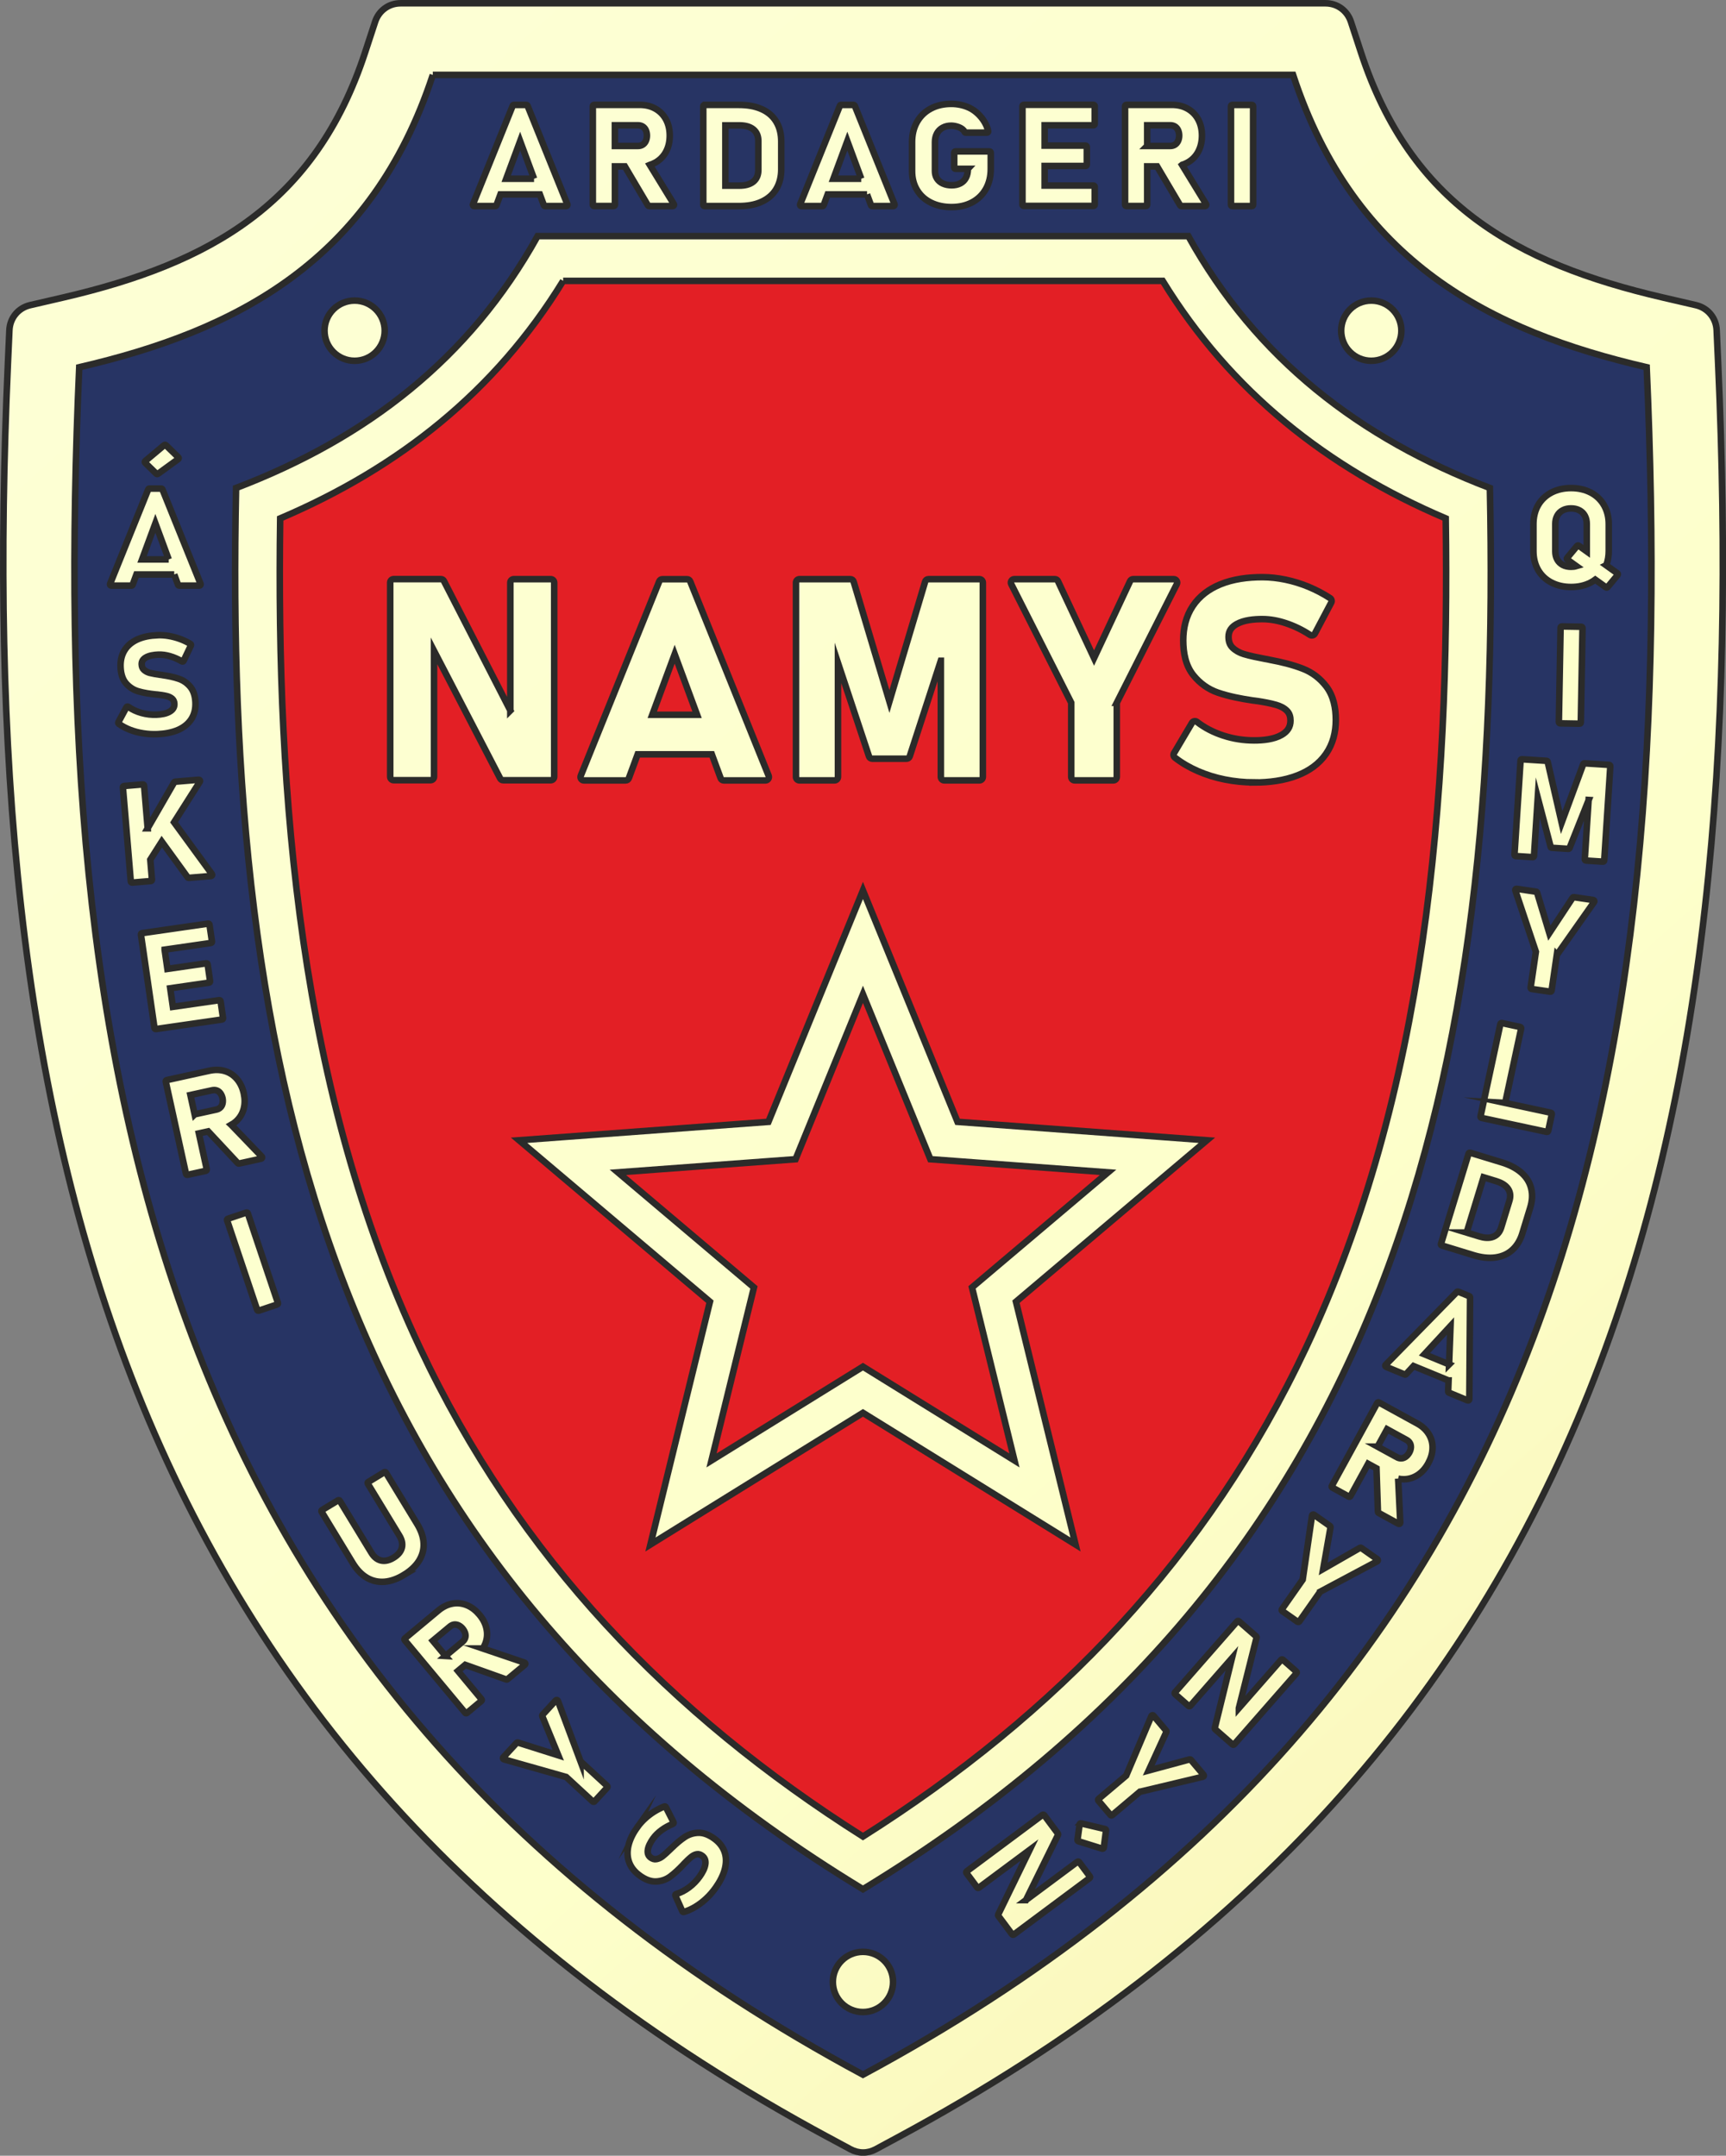 <?xml version="1.0" encoding="UTF-8"?>
<!DOCTYPE svg PUBLIC "-//W3C//DTD SVG 1.1//EN" "http://www.w3.org/Graphics/SVG/1.1/DTD/svg11.dtd">
<svg xmlns="http://www.w3.org/2000/svg" xml:space="preserve" width="20.076mm" height="25.076mm" version="1.1" style="shape-rendering:geometricPrecision; text-rendering:geometricPrecision; image-rendering:optimizeQuality; fill-rule:evenodd; clip-rule:evenodd"
viewBox="0 0 374.48 467.74"
 xmlns:xlink="http://www.w3.org/1999/xlink"
 xmlns:xodm="http://www.corel.com/coreldraw/odm/2003">
 <rect x="0" y="0" width="374.48" height="467.74" fill="#808080" stroke="none"/>
 <defs>
  <style type="text/css">
   <![CDATA[
    .str0 {stroke:#2B2B2A;stroke-width:1.42;stroke-miterlimit:22.926}
    .fil3 {fill:#E31F25}
    .fil1 {fill:#273464}
    .fil2 {fill:url(#id0)}
    .fil0 {fill:url(#id1)}
    .fil4 {fill:url(#id2)}
    .fil5 {fill:url(#id3)}
    .fil6 {fill:url(#id4)}
   ]]>
  </style>
  <linearGradient id="id0" gradientUnits="userSpaceOnUse" x1="1347.9" y1="1626.33" x2="-1056.57" y2="-1072.28">
   <stop offset="0" style="stop-opacity:1; stop-color:#D29400"/>
   <stop offset="0.478" style="stop-opacity:1; stop-color:#FDFFCB"/>
   <stop offset="0.988" style="stop-opacity:1; stop-color:white"/>
   <stop offset="1" style="stop-opacity:1; stop-color:white"/>
  </linearGradient>
  <linearGradient id="id1" gradientUnits="userSpaceOnUse" xlink:href="#id0" x1="1347.9" y1="1626.33" x2="-1056.57" y2="-1072.28">
  </linearGradient>
  <linearGradient id="id2" gradientUnits="userSpaceOnUse" xlink:href="#id0" x1="1347.9" y1="1626.33" x2="-1056.57" y2="-1072.28">
  </linearGradient>
  <linearGradient id="id3" gradientUnits="userSpaceOnUse" xlink:href="#id0" x1="1347.9" y1="1626.33" x2="-1056.57" y2="-1072.28">
  </linearGradient>
  <linearGradient id="id4" gradientUnits="userSpaceOnUse" xlink:href="#id0" x1="1347.89" y1="1626.39" x2="-1056.56" y2="-1072.33">
  </linearGradient>
 </defs>
 <g>
  <path class="fil0 str0" d="M179.9 463.85c-155.5,-83.73 -185.49,-219.65 -178.19,-384.85l0.33 -7.37c0.12,-2.65 1.92,-4.82 4.5,-5.42l7.17 -1.66c32.06,-7.44 54.74,-20.4 65.49,-53.15l2.19 -6.68c0.8,-2.43 2.97,-4.01 5.52,-4.01l7.01 0c62.22,0 124.43,0 186.65,0l7.01 0c2.55,0 4.72,1.57 5.52,4.01l2.19 6.68c10.75,32.75 33.43,45.71 65.49,53.15l7.17 1.66c2.58,0.6 4.38,2.77 4.5,5.42l0.33 7.37c7.34,165.21 -22.7,301.13 -178.19,384.86l-4.58 2.47c-1.77,0.95 -3.73,0.95 -5.5,0l-4.58 -2.47z"/>
  <path class="fil1 str0" d="M93.91 16.25c-13.32,40.57 -42.78,55.56 -76.72,63.43 -6.71,151.23 15.89,287.49 170.04,370.47 154.14,-82.98 176.74,-219.24 170.04,-370.47 -33.94,-7.88 -63.4,-22.86 -76.72,-63.43 -62.21,0 -124.43,0 -186.65,0z"/>
  <path class="fil2 str0" d="M116.64 51.23c-14.81,26.68 -37.2,43.87 -65.42,54.65 -2.7,127.55 20.81,234 136.01,304.03 115.2,-70.03 138.71,-176.48 136.02,-304.03 -28.23,-10.78 -50.62,-27.97 -65.43,-54.65 -47.06,0 -94.12,0 -141.18,0z"/>
  <path class="fil3 str0" d="M122.19 60.94c-14.74,24.02 -35.67,40.57 -61.4,51.54 -0.87,60.58 4.26,124.53 30.29,179.88 21.37,45.44 54.25,79.61 96.15,106.12 41.91,-26.5 74.78,-60.67 96.15,-106.12 26.03,-55.35 31.16,-119.3 30.29,-179.88 -25.74,-10.97 -46.66,-27.52 -61.41,-51.54 -43.36,0 -86.72,0 -130.08,0z"/>
  <path class="fil4 str0" d="M87.64 341.71c-1.29,0.78 -2.71,1.37 -4.23,1.49 -1.36,0.1 -2.64,-0.18 -3.81,-0.87 -1.28,-0.75 -2.26,-1.88 -3.03,-3.13l-6.8 -11.19c-0.08,-0.12 -0.04,-0.29 0.09,-0.36l3.49 -2.12c0.12,-0.07 0.29,-0.03 0.36,0.09l6.85 11.26c0.49,0.81 1.16,1.49 2.11,1.71 0.96,0.22 1.9,-0.1 2.71,-0.6 0.82,-0.5 1.55,-1.18 1.8,-2.14 0.24,-0.94 -0.04,-1.85 -0.53,-2.66l-6.85 -11.27c-0.07,-0.12 -0.04,-0.29 0.09,-0.36l3.48 -2.12c0.13,-0.08 0.29,-0.04 0.36,0.09l6.8 11.18c0.76,1.26 1.31,2.65 1.38,4.14 0.07,1.36 -0.28,2.63 -1,3.79 -0.81,1.29 -1.99,2.29 -3.28,3.07zm38.32 40.47l5.77 5.32c0.1,0.1 0.11,0.26 0.01,0.37l-2.76 3c-0.1,0.11 -0.27,0.11 -0.37,0.01l-5.77 -5.32 -13.52 -3.83c-0.09,-0.03 -0.15,-0.09 -0.18,-0.18 -0.03,-0.09 -0,-0.18 0.06,-0.25l2.89 -3.14c0.07,-0.08 0.18,-0.1 0.28,-0.07l8.76 2.77 -3.48 -8.5c-0.04,-0.1 -0.02,-0.2 0.05,-0.28l2.89 -3.14c0.06,-0.07 0.15,-0.1 0.25,-0.08 0.09,0.02 0.16,0.08 0.2,0.17l4.92 13.16zm12.29 14.31c0.47,-0.66 1.02,-1.28 1.61,-1.83 0.62,-0.58 1.29,-1.09 2.01,-1.55 0.72,-0.45 1.48,-0.84 2.26,-1.15 0.13,-0.05 0.27,0 0.33,0.12l1.67 3.3c0.04,0.07 0.04,0.14 0.01,0.21 -0.03,0.07 -0.08,0.12 -0.15,0.15 -0.88,0.35 -1.71,0.8 -2.48,1.37 -0.69,0.51 -1.32,1.11 -1.82,1.81 -0.51,0.73 -1.07,1.68 -1.15,2.58 -0.06,0.64 0.11,1.17 0.64,1.55l0.01 0.01c0.38,0.26 0.79,0.42 1.25,0.32 0.47,-0.09 0.89,-0.3 1.27,-0.59 0.58,-0.45 1.14,-0.99 1.75,-1.57 0.03,-0.04 0.07,-0.07 0.1,-0.1 0.04,-0.04 0.08,-0.08 0.14,-0.13 0.04,-0.03 0.08,-0.06 0.12,-0.11 0.85,-0.83 1.78,-1.65 2.77,-2.3 0.88,-0.57 1.84,-0.87 2.89,-0.91 1.23,-0.05 2.4,0.5 3.38,1.19l0.03 0.02c1.03,0.73 1.84,1.66 2.28,2.85 0.44,1.2 0.42,2.45 0.12,3.69 -0.36,1.49 -1.13,2.9 -2.01,4.15 -0.6,0.85 -1.27,1.63 -2.03,2.34 -0.72,0.68 -1.51,1.29 -2.35,1.8 -0.79,0.48 -1.64,0.87 -2.53,1.14 -0.13,0.04 -0.26,-0.02 -0.32,-0.14l-1.51 -3.39c-0.03,-0.07 -0.03,-0.15 0,-0.22 0.03,-0.07 0.09,-0.12 0.16,-0.14 1.02,-0.31 1.96,-0.81 2.81,-1.45 0.9,-0.67 1.67,-1.47 2.32,-2.39 0.56,-0.79 1.13,-1.79 1.22,-2.77 0.06,-0.71 -0.14,-1.29 -0.73,-1.71l-0.01 -0.01c-0.35,-0.24 -0.72,-0.38 -1.15,-0.3 -0.45,0.08 -0.84,0.31 -1.19,0.59 -0.52,0.42 -1.01,0.91 -1.51,1.42 -0.03,0.04 -0.06,0.08 -0.09,0.1l-0.22 0.24c-0.85,0.89 -1.78,1.78 -2.77,2.51 -0.87,0.63 -1.86,0.97 -2.93,1.04 -1.3,0.09 -2.54,-0.49 -3.58,-1.23l-0.01 -0.01c-1.03,-0.73 -1.87,-1.66 -2.33,-2.85 -0.45,-1.17 -0.47,-2.4 -0.2,-3.62 0.33,-1.46 1.07,-2.84 1.93,-4.05zm-33.5 -38.81l9.06 3.07c0.09,0.03 0.15,0.1 0.17,0.2 0.02,0.1 -0.01,0.19 -0.09,0.25l-3.8 3.16c-0.07,0.06 -0.17,0.08 -0.26,0.04l-8.89 -3.17 -1.58 1.32 5.11 6.14c0.09,0.11 0.08,0.28 -0.03,0.37l-3.13 2.61c-0.11,0.1 -0.28,0.08 -0.37,-0.03l-13.14 -15.77c-0.09,-0.11 -0.08,-0.28 0.04,-0.37l7.28 -6.07c0.88,-0.73 1.89,-1.27 3.02,-1.48 1.08,-0.2 2.12,-0.08 3.14,0.33 1.09,0.44 1.99,1.18 2.74,2.08 0.75,0.9 1.31,1.91 1.54,3.07 0.22,1.07 0.14,2.12 -0.25,3.14 -0.15,0.39 -0.34,0.76 -0.56,1.11zm-8.1 1.62l3.7 -3.08c0.26,-0.22 0.46,-0.49 0.57,-0.82 0.11,-0.32 0.1,-0.64 0.02,-0.97 -0.1,-0.39 -0.3,-0.74 -0.54,-1.04 -0.25,-0.31 -0.56,-0.57 -0.92,-0.74 -0.31,-0.14 -0.63,-0.2 -0.96,-0.16 -0.34,0.05 -0.65,0.21 -0.91,0.43l-3.7 3.08 2.75 3.3zm90.58 77.26c3.61,0 6.53,-2.92 6.53,-6.53 0,-3.61 -2.92,-6.53 -6.53,-6.53 -3.61,0 -6.53,2.92 -6.53,6.53 0,3.61 2.92,6.53 6.53,6.53zm-150.63 -315.18l-2.89 -7.83 -2.89 7.83 5.79 0zm1.2 3.26l-8.2 0 -0.83 2.25c-0.04,0.11 -0.14,0.17 -0.25,0.17l-4.39 0c-0.09,0 -0.17,-0.04 -0.22,-0.12 -0.05,-0.07 -0.06,-0.16 -0.03,-0.25l8.28 -20.51c0.04,-0.1 0.13,-0.17 0.24,-0.17l2.59 0c0.11,0 0.2,0.06 0.25,0.17l8.28 20.51c0.03,0.08 0.02,0.17 -0.03,0.25 -0.05,0.07 -0.13,0.12 -0.22,0.12l-4.39 0c-0.11,0 -0.21,-0.07 -0.25,-0.17l-0.83 -2.25zm-6.28 -24.61l4.11 -3.45c0.1,-0.09 0.26,-0.08 0.35,0.01l2.71 2.63c0.06,0.06 0.09,0.13 0.08,0.21 -0.01,0.08 -0.04,0.15 -0.11,0.19l-4.39 3.19c-0.1,0.08 -0.25,0.07 -0.34,-0.02l-2.43 -2.37c-0.06,-0.05 -0.08,-0.12 -0.08,-0.2 0,-0.08 0.04,-0.14 0.09,-0.19zm2.61 37.79c0.82,-0.03 1.63,0.02 2.44,0.16 0.83,0.14 1.65,0.35 2.45,0.64 0.8,0.29 1.57,0.66 2.3,1.09 0.12,0.07 0.16,0.22 0.1,0.34l-1.59 3.34c-0.03,0.07 -0.09,0.12 -0.16,0.14 -0.07,0.02 -0.15,0.01 -0.21,-0.03 -0.81,-0.48 -1.69,-0.87 -2.6,-1.13 -0.83,-0.24 -1.68,-0.37 -2.54,-0.33 -0.89,0.04 -1.98,0.18 -2.75,0.66 -0.54,0.34 -0.86,0.8 -0.83,1.45l0 0.01c0.02,0.46 0.15,0.88 0.51,1.19 0.36,0.32 0.78,0.53 1.24,0.65 0.72,0.18 1.48,0.3 2.31,0.42 0.05,0 0.1,0.01 0.14,0.01 0.06,0.01 0.11,0.02 0.19,0.03 0.05,0.01 0.1,0.02 0.15,0.03 1.18,0.17 2.39,0.4 3.51,0.79 0.99,0.34 1.82,0.93 2.49,1.73 0.79,0.95 1.07,2.2 1.12,3.41l0 0.03c0.05,1.26 -0.19,2.47 -0.87,3.55 -0.69,1.08 -1.69,1.83 -2.84,2.35 -1.4,0.62 -2.99,0.87 -4.52,0.94 -1.04,0.04 -2.07,-0.01 -3.1,-0.18 -0.98,-0.15 -1.94,-0.4 -2.87,-0.76 -0.86,-0.34 -1.69,-0.77 -2.44,-1.31 -0.11,-0.08 -0.14,-0.22 -0.08,-0.34l1.76 -3.26c0.04,-0.07 0.1,-0.12 0.17,-0.13 0.08,-0.02 0.15,-0 0.21,0.04 0.87,0.62 1.84,1.05 2.86,1.34 1.08,0.3 2.19,0.43 3.31,0.38 0.96,-0.04 2.11,-0.2 2.93,-0.73 0.6,-0.38 0.94,-0.9 0.91,-1.62l-0 -0.01c-0.02,-0.42 -0.14,-0.8 -0.46,-1.09 -0.34,-0.3 -0.76,-0.48 -1.2,-0.59 -0.65,-0.16 -1.34,-0.25 -2.04,-0.33 -0.06,0 -0.1,-0 -0.14,-0.01l-0.32 -0.03c-1.22,-0.13 -2.5,-0.32 -3.68,-0.67 -1.03,-0.3 -1.9,-0.88 -2.62,-1.68 -0.86,-0.98 -1.16,-2.31 -1.21,-3.58l-0 -0.01c-0.05,-1.26 0.18,-2.49 0.84,-3.58 0.65,-1.08 1.61,-1.84 2.74,-2.37 1.36,-0.63 2.9,-0.88 4.38,-0.94zm-2.1 41.9l5.76 -9.98c0.05,-0.08 0.12,-0.12 0.21,-0.13l5.12 -0.43c0.1,-0.01 0.19,0.04 0.25,0.13 0.05,0.09 0.05,0.19 -0,0.28l-5.6 8.82 8.21 11.24c0.06,0.08 0.07,0.18 0.03,0.27 -0.04,0.09 -0.12,0.14 -0.22,0.15l-4.83 0.4c-0.09,0.01 -0.18,-0.03 -0.24,-0.11l-5.62 -7.75 -2.49 3.92 0.36 4.34c0.01,0.15 -0.09,0.28 -0.24,0.29l-4.06 0.34c-0.15,0.01 -0.28,-0.1 -0.29,-0.24l-1.71 -20.43c-0.01,-0.15 0.1,-0.28 0.24,-0.29l4.07 -0.34c0.14,-0.01 0.27,0.1 0.28,0.24l0.78 9.28zm3.69 26.35l0.6 4.16 8.43 -1.22c0.14,-0.02 0.28,0.08 0.3,0.22l0.53 3.68c0.02,0.15 -0.08,0.28 -0.22,0.3l-8.43 1.22 0.58 4.03 10.05 -1.45c0.15,-0.02 0.28,0.08 0.3,0.22l0.53 3.68c0.02,0.15 -0.08,0.28 -0.23,0.3l-14.34 2.07c-0.14,0.02 -0.28,-0.08 -0.3,-0.22l-2.94 -20.29c-0.02,-0.15 0.08,-0.28 0.23,-0.3l14.34 -2.07c0.14,-0.02 0.28,0.08 0.3,0.22l0.54 3.68c0.02,0.15 -0.08,0.28 -0.23,0.3l-10.04 1.45zm24.42 76.97l-4.01 1.34c-0.14,0.05 -0.29,-0.03 -0.33,-0.16l-6.53 -19.44c-0.05,-0.14 0.03,-0.29 0.16,-0.33l4.01 -1.35c0.14,-0.05 0.29,0.03 0.33,0.17l6.53 19.44c0.05,0.14 -0.03,0.29 -0.16,0.33zm-9.96 -38.97l6.63 6.89c0.07,0.07 0.09,0.16 0.06,0.26 -0.03,0.09 -0.1,0.16 -0.2,0.18l-4.82 1.06c-0.09,0.02 -0.18,-0.01 -0.25,-0.08l-6.44 -6.9 -2.01 0.44 1.71 7.8c0.03,0.14 -0.06,0.28 -0.2,0.32l-3.99 0.87c-0.14,0.03 -0.28,-0.06 -0.31,-0.2l-4.4 -20.04c-0.03,-0.14 0.06,-0.28 0.2,-0.31l9.26 -2.04c1.12,-0.24 2.26,-0.26 3.36,0.07 1.05,0.32 1.92,0.9 2.63,1.73 0.76,0.89 1.23,1.96 1.48,3.11 0.25,1.14 0.28,2.3 -0.04,3.43 -0.29,1.05 -0.85,1.95 -1.67,2.68 -0.31,0.28 -0.65,0.52 -1.01,0.72zm-7.94 -2.29l4.7 -1.03c0.33,-0.07 0.63,-0.22 0.88,-0.46 0.24,-0.24 0.39,-0.52 0.46,-0.85 0.09,-0.39 0.08,-0.79 -0,-1.18 -0.09,-0.39 -0.24,-0.76 -0.48,-1.08 -0.21,-0.27 -0.46,-0.47 -0.78,-0.58 -0.33,-0.12 -0.67,-0.11 -1.01,-0.04l-4.7 1.03 0.92 4.2zm225.1 -197.07l4.28 0c0.15,0 0.26,-0.12 0.26,-0.26l0 -21.43c0,-0.15 -0.12,-0.26 -0.26,-0.26l-4.28 0c-0.15,0 -0.26,0.12 -0.26,0.26l0 21.43c0,0.15 0.12,0.26 0.26,0.26zm-80.48 -5.93l-3.02 -8.16 -3.02 8.16 6.04 0zm1.26 3.4l-8.55 0 -0.87 2.35c-0.04,0.11 -0.14,0.18 -0.26,0.18l-4.58 0c-0.09,0 -0.17,-0.04 -0.23,-0.12 -0.05,-0.08 -0.06,-0.17 -0.03,-0.26l8.63 -21.4c0.04,-0.11 0.14,-0.17 0.26,-0.17l2.7 0c0.12,0 0.21,0.07 0.26,0.17l8.63 21.4c0.03,0.09 0.02,0.18 -0.03,0.26 -0.05,0.08 -0.13,0.12 -0.23,0.12l-4.58 0c-0.12,0 -0.22,-0.07 -0.26,-0.18l-0.87 -2.35zm-72.25 -3.4l-3.02 -8.16 -3.02 8.16 6.04 0zm1.26 3.4l-8.55 0 -0.87 2.35c-0.04,0.11 -0.14,0.18 -0.26,0.18l-4.58 0c-0.09,0 -0.18,-0.04 -0.23,-0.12 -0.05,-0.08 -0.07,-0.17 -0.03,-0.26l8.63 -21.4c0.04,-0.11 0.14,-0.17 0.26,-0.17l2.7 0c0.11,0 0.21,0.07 0.26,0.17l8.64 21.4c0.03,0.09 0.02,0.18 -0.03,0.26 -0.05,0.08 -0.13,0.12 -0.23,0.12l-4.58 0c-0.12,0 -0.22,-0.07 -0.26,-0.18l-0.87 -2.35zm23.86 -6.4l5.21 8.51c0.05,0.09 0.06,0.19 0.01,0.28 -0.05,0.09 -0.14,0.14 -0.24,0.14l-5.15 0c-0.1,0 -0.18,-0.05 -0.24,-0.14l-5.01 -8.47 -2.15 0 0 8.33c0,0.15 -0.12,0.27 -0.27,0.27l-4.25 0c-0.15,0 -0.28,-0.12 -0.28,-0.27l0 -21.41c0,-0.15 0.12,-0.27 0.28,-0.27l9.89 0c1.2,0 2.36,0.24 3.41,0.83 0.99,0.56 1.76,1.35 2.3,2.35 0.58,1.08 0.81,2.27 0.81,3.49 0,1.22 -0.23,2.41 -0.81,3.49 -0.54,1.01 -1.31,1.79 -2.3,2.35 -0.38,0.21 -0.78,0.38 -1.19,0.51zm11.87 -13.02l7.47 0c1.67,0 3.4,0.23 4.93,0.92 1.32,0.59 2.41,1.48 3.16,2.73 0.79,1.31 1.08,2.78 1.08,4.29l0 6.07c0,1.46 -0.3,2.89 -1.04,4.17 -0.73,1.26 -1.82,2.17 -3.13,2.79 -1.55,0.74 -3.32,0.98 -5.03,0.98l-7.45 0c-0.15,0 -0.27,-0.12 -0.27,-0.27l0 -21.4c0,-0.15 0.12,-0.27 0.27,-0.27zm57.14 13.87l-2.7 0c-0.15,0 -0.27,-0.12 -0.27,-0.28l0 -3.22c0,-0.15 0.12,-0.28 0.27,-0.28l7.38 0c0.15,0 0.28,0.12 0.28,0.28l0 3.51c0,1.52 -0.3,3 -1.05,4.34 -0.71,1.26 -1.71,2.23 -2.99,2.92 -1.38,0.73 -2.9,1.03 -4.45,1.03 -1.55,0 -3.08,-0.27 -4.48,-0.96 -1.27,-0.63 -2.3,-1.53 -3.03,-2.75 -0.76,-1.25 -1.07,-2.64 -1.07,-4.1l0 -6.31c0,-1.52 0.31,-3 1.06,-4.33 0.71,-1.26 1.71,-2.23 2.99,-2.91 1.38,-0.74 2.89,-1.03 4.45,-1.03 1.33,0 2.63,0.26 3.84,0.81 1.94,0.89 3.71,2.96 4.17,5.1 0.02,0.08 0,0.16 -0.06,0.23 -0.05,0.07 -0.13,0.1 -0.21,0.1l-4.6 0c-0.12,0 -0.22,-0.07 -0.26,-0.18 -0.39,-0.9 -1.97,-1.33 -2.88,-1.33 -0.65,0 -1.29,0.12 -1.87,0.44 -0.53,0.29 -0.94,0.7 -1.23,1.23 -0.31,0.58 -0.44,1.22 -0.44,1.87l0 6.31c0,0.58 0.13,1.13 0.44,1.62 0.31,0.48 0.73,0.83 1.25,1.07 0.6,0.28 1.27,0.39 1.93,0.39 0.65,0 1.3,-0.11 1.88,-0.41 0.53,-0.28 0.93,-0.67 1.21,-1.19 0.31,-0.58 0.43,-1.23 0.43,-1.88l0 -0.08zm16.65 -9.43l0 4.39 8.88 0c0.15,0 0.27,0.12 0.27,0.27l0 3.88c0,0.15 -0.12,0.27 -0.27,0.27l-8.88 0 0 4.25 10.59 0c0.15,0 0.28,0.12 0.28,0.27l0 3.88c0,0.15 -0.12,0.27 -0.28,0.27l-15.12 0c-0.15,0 -0.28,-0.12 -0.28,-0.27l0 -21.4c0,-0.15 0.12,-0.27 0.28,-0.27l15.12 0c0.15,0 0.28,0.12 0.28,0.27l0 3.89c0,0.15 -0.12,0.28 -0.28,0.28l-10.59 0zm29.82 8.58l5.21 8.51c0.05,0.09 0.06,0.19 0.01,0.28 -0.05,0.09 -0.14,0.14 -0.24,0.14l-5.15 0c-0.1,0 -0.19,-0.05 -0.24,-0.14l-5.01 -8.47 -2.15 0 0 8.33c0,0.15 -0.12,0.27 -0.27,0.27l-4.26 0c-0.15,0 -0.27,-0.12 -0.27,-0.27l0 -21.41c0,-0.15 0.12,-0.27 0.27,-0.27l9.89 0c1.2,0 2.36,0.24 3.41,0.83 0.99,0.56 1.76,1.35 2.3,2.35 0.58,1.08 0.81,2.27 0.81,3.49 0,1.22 -0.24,2.41 -0.81,3.49 -0.54,1.01 -1.3,1.79 -2.3,2.35 -0.37,0.21 -0.78,0.38 -1.19,0.51zm-123.06 -4.11l5.02 0c0.36,0 0.69,-0.08 1,-0.27 0.3,-0.19 0.51,-0.45 0.67,-0.77 0.18,-0.38 0.26,-0.79 0.26,-1.2 0,-0.42 -0.07,-0.83 -0.25,-1.21 -0.15,-0.32 -0.36,-0.58 -0.67,-0.77 -0.31,-0.19 -0.65,-0.27 -1.01,-0.27l-5.02 0 0 4.48zm23.97 8.61l3.03 0c1.07,0 2.22,-0.19 3.07,-0.89 0.76,-0.64 1.05,-1.52 1.05,-2.5l0 -6.3c0,-0.98 -0.29,-1.86 -1.05,-2.5 -0.84,-0.7 -2,-0.89 -3.07,-0.89l-3.03 0 0 13.07zm91.51 -8.61l5.02 0c0.36,0 0.69,-0.08 1,-0.27 0.3,-0.19 0.51,-0.45 0.67,-0.77 0.18,-0.38 0.26,-0.79 0.26,-1.2 0,-0.42 -0.07,-0.83 -0.25,-1.21 -0.15,-0.32 -0.36,-0.58 -0.66,-0.77 -0.31,-0.19 -0.66,-0.27 -1.01,-0.27l-5.02 0 0 4.48zm48.63 46.61c3.61,0 6.53,-2.92 6.53,-6.53 0,-3.61 -2.92,-6.53 -6.53,-6.53 -3.61,0 -6.53,2.92 -6.53,6.53 0,3.61 2.92,6.53 6.53,6.53zm-220.58 0c-3.61,0 -6.53,-2.92 -6.53,-6.53 0,-3.61 2.92,-6.53 6.53,-6.53 3.61,0 6.53,2.92 6.53,6.53 0,3.61 -2.92,6.53 -6.53,6.53zm237.46 217.77l0.31 -8.34 -5.66 6.13 5.36 2.2zm-0.13 3.47l-7.58 -3.12 -1.63 1.76c-0.07,0.08 -0.19,0.11 -0.29,0.07l-4.05 -1.67c-0.09,-0.03 -0.14,-0.1 -0.16,-0.19 -0.02,-0.09 0.01,-0.17 0.07,-0.24l15.47 -15.81c0.07,-0.08 0.19,-0.1 0.29,-0.06l2.39 0.98c0.1,0.04 0.17,0.14 0.17,0.25l-0.16 22.11c-0.01,0.09 -0.04,0.17 -0.12,0.22 -0.08,0.05 -0.17,0.06 -0.25,0.03l-4.06 -1.68c-0.11,-0.04 -0.17,-0.14 -0.16,-0.25l0.09 -2.4zm28.44 -142.5l-4.23 -0.07c-0.14,-0 -0.26,-0.12 -0.26,-0.27l0.37 -20.5c0,-0.15 0.12,-0.26 0.27,-0.26l4.23 0.07c0.14,0 0.26,0.12 0.26,0.27l-0.37 20.5c-0,0.15 -0.12,0.26 -0.27,0.26zm1.98 16.55l-4.16 10.45c-0.04,0.11 -0.15,0.17 -0.26,0.16l-3.59 -0.23c-0.12,-0.01 -0.21,-0.08 -0.24,-0.2l-2.8 -10.66 -0.82 12.64c-0.01,0.15 -0.13,0.26 -0.28,0.25l-3.7 -0.24c-0.15,-0.01 -0.25,-0.14 -0.25,-0.29l1.32 -20.46c0.01,-0.15 0.13,-0.26 0.28,-0.25l5.36 0.34c0.12,0.01 0.21,0.09 0.24,0.21l3.03 13.2 4.69 -12.7c0.04,-0.11 0.15,-0.18 0.26,-0.17l5.36 0.34c0.15,0.01 0.26,0.14 0.25,0.29l-1.32 20.46c-0.01,0.15 -0.14,0.26 -0.28,0.25l-3.69 -0.24c-0.15,-0.01 -0.26,-0.14 -0.25,-0.28l0.83 -12.87zm-6.92 33.61l-1.13 7.77c-0.02,0.14 -0.15,0.24 -0.3,0.22l-4.03 -0.59c-0.15,-0.02 -0.24,-0.16 -0.22,-0.3l1.14 -7.77 -4.46 -13.32c-0.03,-0.09 -0.01,-0.18 0.04,-0.25 0.06,-0.07 0.15,-0.1 0.24,-0.09l4.22 0.62c0.11,0.01 0.19,0.08 0.22,0.18l2.66 8.8 5.06 -7.67c0.06,-0.09 0.16,-0.13 0.26,-0.12l4.23 0.62c0.09,0.01 0.17,0.07 0.2,0.16 0.04,0.09 0.03,0.18 -0.03,0.26l-8.09 11.49zm-11.21 32.12l9.92 2.13c0.14,0.03 0.23,0.17 0.21,0.31l-0.78 3.64c-0.03,0.15 -0.17,0.24 -0.32,0.21l-14.17 -3.04c-0.14,-0.03 -0.23,-0.17 -0.2,-0.32l4.31 -20.05c0.03,-0.14 0.17,-0.24 0.31,-0.21l3.99 0.86c0.14,0.03 0.23,0.17 0.21,0.32l-3.47 16.15zm-40.15 106.1l-4.51 6.42c-0.08,0.12 -0.25,0.15 -0.37,0.07l-3.34 -2.35c-0.12,-0.08 -0.15,-0.25 -0.06,-0.37l4.51 -6.43 2.02 -13.9c0.01,-0.09 0.07,-0.17 0.16,-0.2 0.09,-0.04 0.18,-0.03 0.26,0.02l3.49 2.45c0.08,0.06 0.12,0.16 0.11,0.26l-1.59 9.05 7.97 -4.57c0.09,-0.05 0.2,-0.05 0.28,0.01l3.5 2.46c0.07,0.05 0.11,0.14 0.11,0.23 -0.01,0.1 -0.06,0.17 -0.14,0.22l-12.4 6.61zm62.07 -222.75l2.43 1.74c0.06,0.04 0.1,0.1 0.11,0.18 0.01,0.07 -0.01,0.14 -0.06,0.2l-2.17 2.62c-0.09,0.11 -0.24,0.13 -0.36,0.04l-2.31 -1.66c-0.31,0.23 -0.65,0.44 -0.99,0.62 -1.32,0.69 -2.78,0.97 -4.26,0.97 -1.49,0 -2.94,-0.28 -4.27,-0.97 -1.23,-0.64 -2.2,-1.55 -2.89,-2.75 -0.72,-1.26 -1.01,-2.66 -1.01,-4.1l0 -5.81c0,-1.44 0.29,-2.84 1.01,-4.1 0.69,-1.2 1.66,-2.11 2.89,-2.76 1.33,-0.69 2.78,-0.97 4.27,-0.97 1.48,0 2.94,0.28 4.26,0.97 1.23,0.64 2.2,1.56 2.89,2.76 0.72,1.26 1.02,2.66 1.02,4.1l0 5.81c0,1.06 -0.16,2.11 -0.54,3.1zm-4.21 -3.02l0 -5.99c0,-0.61 -0.12,-1.22 -0.42,-1.76 -0.28,-0.51 -0.67,-0.89 -1.18,-1.16 -0.56,-0.3 -1.18,-0.41 -1.81,-0.41 -0.63,0 -1.25,0.11 -1.81,0.41 -0.51,0.27 -0.9,0.65 -1.18,1.16 -0.3,0.54 -0.42,1.15 -0.42,1.76l0 6.01c0,0.62 0.12,1.22 0.42,1.76 0.28,0.51 0.68,0.88 1.18,1.16 0.56,0.3 1.18,0.41 1.81,0.41 0.39,0 0.78,-0.04 1.15,-0.15l-1.95 -1.4c-0.06,-0.04 -0.1,-0.1 -0.11,-0.18 -0.01,-0.07 0.01,-0.14 0.06,-0.2l2.17 -2.61c0.09,-0.11 0.24,-0.13 0.36,-0.04l1.73 1.24zm-25.3 130.48l6.85 2.09c1.53,0.47 3.05,1.17 4.26,2.23 1.04,0.92 1.79,2.04 2.12,3.39 0.36,1.42 0.22,2.86 -0.21,4.24l-1.7 5.56c-0.41,1.34 -1.08,2.57 -2.12,3.53 -1.02,0.95 -2.27,1.48 -3.65,1.68 -1.63,0.24 -3.32,-0.03 -4.88,-0.51l-6.83 -2.09c-0.14,-0.05 -0.22,-0.2 -0.17,-0.33l6 -19.61c0.04,-0.14 0.19,-0.22 0.33,-0.18zm-0.77 17.32l2.78 0.85c0.98,0.3 2.09,0.45 3.06,0.04 0.88,-0.37 1.39,-1.1 1.67,-1.99l1.77 -5.77c0.28,-0.9 0.26,-1.79 -0.26,-2.59 -0.58,-0.88 -1.58,-1.37 -2.56,-1.68l-2.78 -0.85 -3.67 11.99zm-14.85 53.39l0.46 9.55c0,0.1 -0.04,0.18 -0.13,0.24 -0.08,0.05 -0.18,0.05 -0.26,0.01l-4.33 -2.37c-0.08,-0.04 -0.13,-0.13 -0.13,-0.22l-0.31 -9.43 -1.81 -0.99 -3.84 7.01c-0.07,0.13 -0.23,0.18 -0.36,0.1l-3.58 -1.96c-0.13,-0.07 -0.18,-0.23 -0.1,-0.36l9.86 -18c0.07,-0.13 0.23,-0.18 0.36,-0.1l8.31 4.56c1.01,0.55 1.87,1.29 2.48,2.27 0.58,0.92 0.86,1.95 0.84,3.04 -0.01,1.18 -0.37,2.28 -0.93,3.31 -0.56,1.03 -1.3,1.92 -2.28,2.56 -0.92,0.6 -1.93,0.91 -3.02,0.92 -0.42,0 -0.83,-0.04 -1.23,-0.12zm-4.47 -6.94l4.22 2.31c0.3,0.16 0.62,0.25 0.97,0.23 0.34,-0.02 0.63,-0.14 0.91,-0.34 0.32,-0.23 0.58,-0.55 0.78,-0.89 0.19,-0.35 0.33,-0.73 0.35,-1.13 0.01,-0.34 -0.04,-0.66 -0.21,-0.95 -0.17,-0.3 -0.43,-0.53 -0.73,-0.69l-4.22 -2.31 -2.06 3.77zm-76.3 98.4l11.18 -8.32c0.12,-0.09 0.28,-0.06 0.37,0.05l2.33 3.13c0.09,0.12 0.06,0.28 -0.06,0.37l-16.44 12.24c-0.12,0.09 -0.28,0.06 -0.37,-0.05l-3 -4.02c-0.06,-0.08 -0.07,-0.18 -0.02,-0.27l6.81 -14.01 -11 8.18c-0.12,0.09 -0.28,0.07 -0.37,-0.05l-2.33 -3.13c-0.09,-0.12 -0.06,-0.28 0.06,-0.37l16.44 -12.24c0.12,-0.09 0.28,-0.06 0.37,0.05l2.98 4c0.06,0.08 0.07,0.18 0.03,0.27l-6.97 14.17zm11.97 -16.65l5.22 1.23c0.13,0.03 0.22,0.16 0.2,0.29l-0.49 3.75c-0.01,0.08 -0.05,0.14 -0.12,0.19 -0.07,0.04 -0.14,0.05 -0.22,0.03l-5.18 -1.62c-0.12,-0.04 -0.2,-0.16 -0.18,-0.29l0.46 -3.37c0.01,-0.08 0.05,-0.14 0.11,-0.18 0.06,-0.04 0.13,-0.06 0.21,-0.04zm12.76 -6.86l-6 5.07c-0.11,0.09 -0.28,0.08 -0.37,-0.03l-2.63 -3.11c-0.1,-0.11 -0.08,-0.28 0.03,-0.37l6 -5.07 5.48 -12.94c0.04,-0.09 0.11,-0.14 0.2,-0.16 0.1,-0.01 0.18,0.02 0.24,0.09l2.76 3.26c0.07,0.08 0.08,0.18 0.04,0.28l-3.83 8.36 8.87 -2.4c0.1,-0.03 0.2,0 0.27,0.08l2.76 3.26c0.06,0.07 0.08,0.16 0.05,0.25 -0.03,0.09 -0.1,0.15 -0.19,0.17l-13.67 3.26zm21.48 -18.15l9.18 -10.48c0.1,-0.11 0.26,-0.12 0.37,-0.02l2.93 2.57c0.11,0.1 0.12,0.26 0.02,0.37l-13.51 15.42c-0.1,0.11 -0.26,0.12 -0.37,0.02l-3.77 -3.3c-0.07,-0.07 -0.11,-0.16 -0.08,-0.26l3.72 -15.13 -9.03 10.31c-0.1,0.11 -0.26,0.12 -0.37,0.03l-2.93 -2.57c-0.11,-0.1 -0.12,-0.26 -0.03,-0.37l13.51 -15.42c0.1,-0.11 0.26,-0.12 0.37,-0.02l3.75 3.28c0.07,0.07 0.11,0.16 0.08,0.26l-3.84 15.31z"/>
  <polygon class="fil5 str0" points="187.23,193.2 207.75,243.41 261.85,247.41 220.43,282.44 233.35,335.12 187.23,306.55 141.12,335.12 154.03,282.44 112.62,247.41 166.72,243.41 "/>
  <path class="fil6 str0" d="M151.24 155.09l-4.86 -13.14 -4.86 13.14 9.72 0zm3.17 8.58l-16.06 0 -1.91 5.17c-0.11,0.3 -0.38,0.49 -0.71,0.49l-9.03 0c-0.26,0 -0.48,-0.12 -0.62,-0.33 -0.14,-0.21 -0.17,-0.46 -0.07,-0.7l17.02 -42.16c0.12,-0.29 0.38,-0.47 0.7,-0.47l5.32 0c0.32,0 0.58,0.18 0.7,0.47l17.01 42.16c0.1,0.24 0.07,0.49 -0.07,0.7 -0.15,0.21 -0.37,0.33 -0.62,0.33l-9.02 0c-0.32,0 -0.6,-0.19 -0.7,-0.49l-1.91 -5.17zm117.71 6.09c-2.14,0 -4.28,-0.21 -6.38,-0.63 -2.02,-0.4 -3.98,-1.01 -5.87,-1.83 -1.76,-0.77 -3.44,-1.73 -4.96,-2.92 -0.3,-0.23 -0.38,-0.65 -0.19,-0.97l3.89 -6.56c0.12,-0.2 0.29,-0.32 0.51,-0.36 0.22,-0.04 0.42,0.01 0.6,0.15 1.71,1.33 3.64,2.29 5.7,2.96 2.17,0.71 4.41,1.05 6.69,1.05 1.93,0 4.28,-0.22 5.98,-1.21 1.2,-0.7 1.9,-1.66 1.9,-3.07 0,-0.82 -0.19,-1.58 -0.79,-2.17 -0.64,-0.63 -1.46,-1.01 -2.32,-1.26 -1.31,-0.38 -2.7,-0.62 -4.11,-0.84 -0.14,0 -0.25,-0.01 -0.31,-0.04l-0.65 -0.08c-2.51,-0.37 -5.13,-0.87 -7.54,-1.69 -2.13,-0.73 -3.9,-2.01 -5.32,-3.75 -1.73,-2.12 -2.23,-4.93 -2.23,-7.59 0,-2.65 0.58,-5.21 2.06,-7.44 1.45,-2.18 3.52,-3.7 5.93,-4.7 2.87,-1.19 6.08,-1.58 9.17,-1.58 1.69,0 3.38,0.2 5.03,0.54 1.71,0.36 3.39,0.88 5.01,1.55 1.62,0.68 3.18,1.49 4.65,2.45 0.33,0.21 0.44,0.64 0.26,0.98l-3.55 6.72c-0.1,0.19 -0.27,0.32 -0.48,0.37 -0.21,0.05 -0.42,0.02 -0.6,-0.1 -1.62,-1.06 -3.36,-1.91 -5.19,-2.52 -1.65,-0.55 -3.38,-0.89 -5.13,-0.89 -1.8,0 -4.01,0.19 -5.6,1.1 -1.08,0.61 -1.73,1.46 -1.73,2.73 0,0.9 0.21,1.73 0.87,2.37 0.69,0.66 1.51,1.1 2.42,1.38 1.45,0.44 3,0.74 4.67,1.06 0.11,0.01 0.22,0.03 0.31,0.05 0.12,0.02 0.24,0.05 0.4,0.08 0.1,0.02 0.19,0.05 0.3,0.07 2.41,0.45 4.9,1.04 7.19,1.94 2.04,0.8 3.72,2.1 5.05,3.84 1.57,2.06 2.06,4.69 2.06,7.23l0 0.06c0,2.63 -0.62,5.15 -2.13,7.33 -1.52,2.2 -3.67,3.68 -6.14,4.65 -2.96,1.17 -6.27,1.56 -9.44,1.56zm-29.82 -17.28l0 16.09c0,0.41 -0.34,0.75 -0.75,0.75l-8.38 0c-0.41,0 -0.75,-0.34 -0.75,-0.75l0 -16.09 -13.01 -25.73c-0.12,-0.24 -0.11,-0.51 0.03,-0.73 0.14,-0.23 0.37,-0.36 0.64,-0.36l8.78 0c0.3,0 0.55,0.16 0.68,0.43l7.83 16.69 7.82 -16.69c0.13,-0.27 0.38,-0.43 0.68,-0.43l8.78 0c0.27,0 0.5,0.13 0.64,0.36 0.14,0.23 0.15,0.49 0.03,0.73l-13.02 25.73zm-38.18 -9.11l-6.74 20.73c-0.1,0.32 -0.39,0.52 -0.72,0.52l-7.41 0c-0.33,0 -0.61,-0.2 -0.71,-0.51l-6.73 -20.28 0 24.74c0,0.41 -0.34,0.75 -0.75,0.75l-7.61 0c-0.41,0 -0.75,-0.34 -0.75,-0.75l0 -42.16c0,-0.41 0.34,-0.75 0.75,-0.75l11.04 0c0.34,0 0.62,0.21 0.72,0.54l7.76 26 7.75 -26c0.09,-0.32 0.38,-0.54 0.72,-0.54l11.05 0c0.41,0 0.75,0.34 0.75,0.75l0 42.16c0,0.41 -0.34,0.75 -0.75,0.75l-7.61 0c-0.41,0 -0.75,-0.34 -0.75,-0.75l0 -25.2zm-93.4 10.8l0 -27.76c0,-0.41 0.34,-0.75 0.75,-0.75l8.02 0c0.41,0 0.75,0.34 0.75,0.75l0 42.13c0,0.41 -0.34,0.75 -0.75,0.75l-10.31 0c-0.29,0 -0.54,-0.15 -0.67,-0.41l-14.34 -27.66 0 27.31c0,0.41 -0.34,0.75 -0.75,0.75l-8.01 0c-0.41,0 -0.75,-0.34 -0.75,-0.75l0 -42.13c0,-0.41 0.34,-0.75 0.75,-0.75l10.24 0c0.29,0 0.54,0.15 0.67,0.41l14.41 28.1z"/>
  <polygon class="fil3 str0" points="187.23,215.74 172.61,251.52 134.06,254.37 163.58,279.34 154.37,316.88 187.23,296.53 220.1,316.88 210.89,279.34 240.41,254.37 201.86,251.52 "/>
 </g>
</svg>
